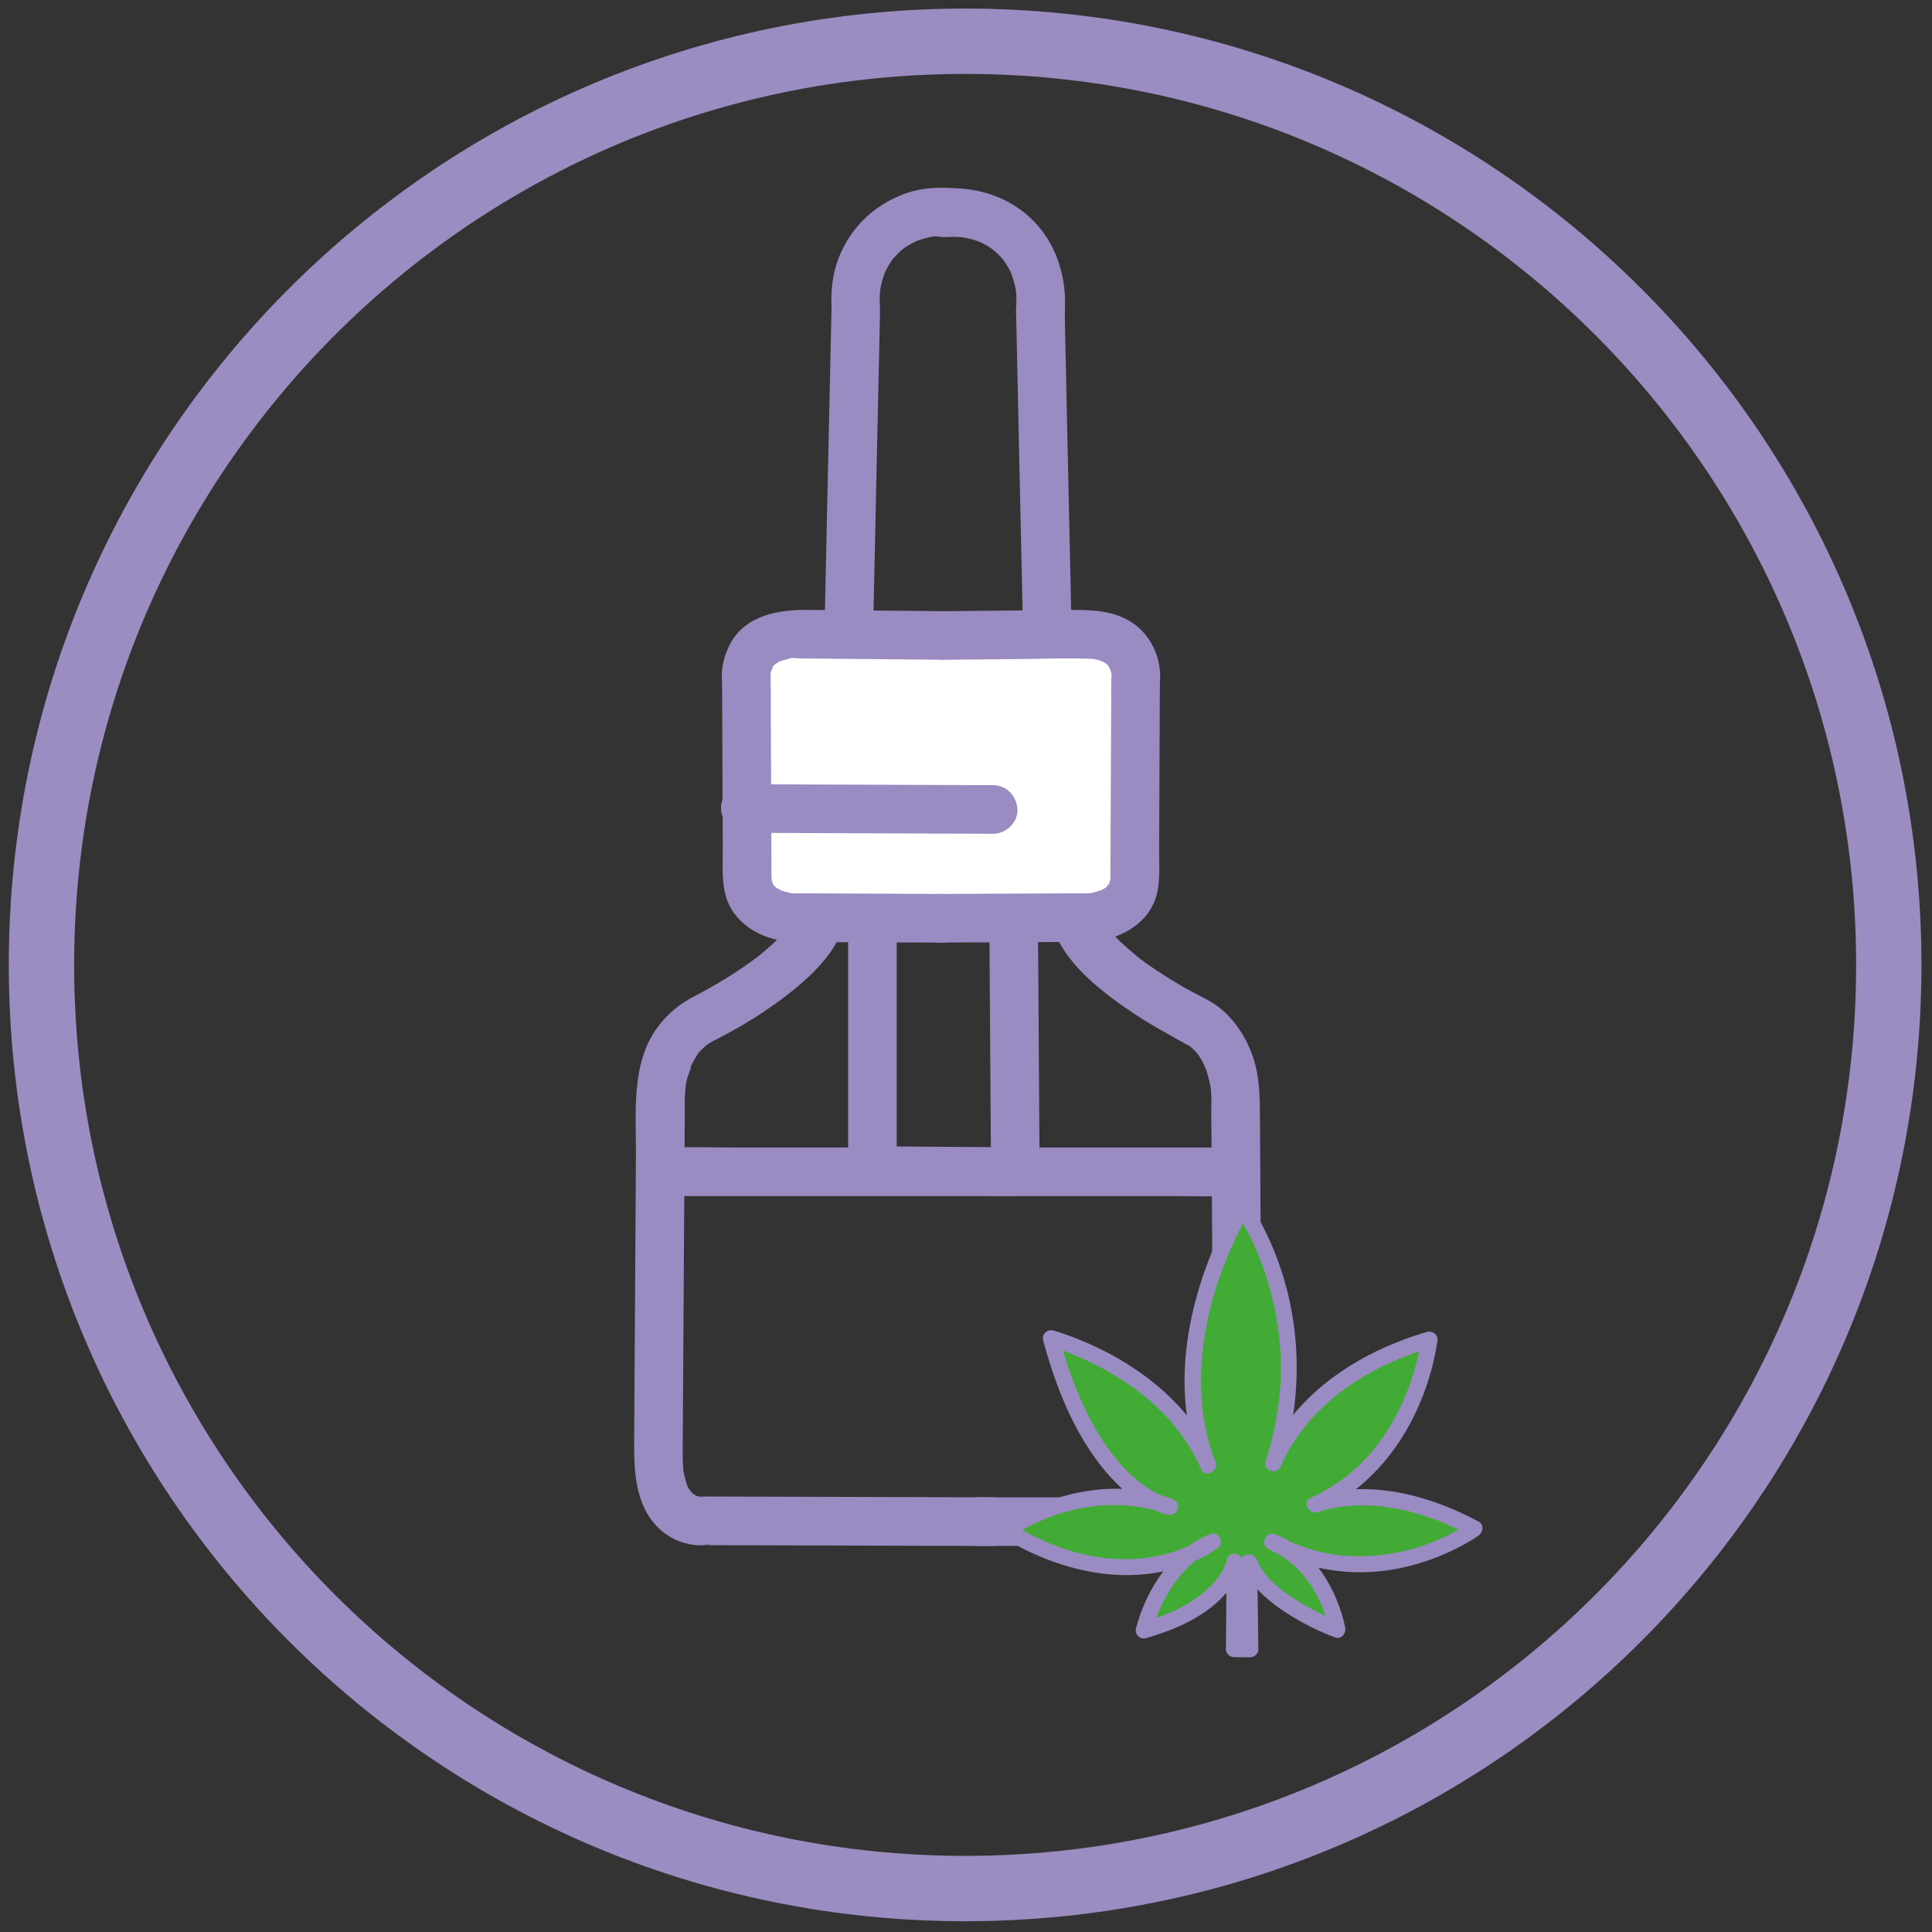 <?xml version="1.0" encoding="UTF-8"?>
<svg id="Konopné_oleje_a_masti" xmlns="http://www.w3.org/2000/svg" viewBox="0 0 1431.5 1431.5">
  <rect x="0" y="0" width="1431.5" height="1431.5" fill="#333333" stroke="none"/>
  <defs>
    <style>
      .cls-1 {
        fill: #42ab36;
      }

      .cls-2 {
        fill: #fff;
      }

      .cls-3 {
        fill: #9b8cc2;
      }

      .cls-4 {
        fill: #9a8cc2;
      }
    </style>
  </defs>
  <path class="cls-3" d="M715.11,6.34C323.76,6.34,6.51,323.59,6.51,714.93s317.25,708.59,708.59,708.59,708.59-317.25,708.59-708.59S1106.45,6.34,715.11,6.34ZM715.11,1375.1c-364.6,0-660.17-295.57-660.17-660.17S350.5,54.76,715.11,54.76s660.17,295.57,660.17,660.17-295.57,660.17-660.17,660.17Z"/>
  <path class="cls-4" d="M724.17,1145.43h145.24c3.39,0,7.63.63,10.94,0h.99c-4.37-.92-3.7-.92,2,0,.03,0,.06,0,.09.01.19.01.39.04.58.05.83.04,1.66.06,2.5.03,4.34-.17,8.86-.8,12.98-2.25,14.56-5.09,24.23-15.99,29.98-30.05,6.17-15.08,5.64-31.57,5.54-47.56-.11-18.49-.23-36.98-.34-55.48-.3-49.17-.61-98.34-.91-147.51-.08-13.7-.17-27.4-.25-41.1-.09-14.51-1.15-28.95-6.65-42.57-6.54-16.18-17.27-30.36-33.02-38.59-6.27-3.27-12.53-6.51-18.65-10.06-5.54-3.21-11-6.57-16.35-10.09-2.91-1.91-5.78-3.87-8.62-5.88-1.38-.98-2.75-1.97-4.12-2.98-.76-.56-1.52-1.14-2.28-1.7-3.27-2.43,1.29,1.11.02.02-5.62-4.81-11.33-9.38-16.51-14.69-2.4-2.46-4.5-5.18-6.85-7.67-1.68-1.78,2.68,3.7.57.75-.4-.56-.81-1.1-1.21-1.67-1.15-1.64-2.25-3.32-3.25-5.05-.73-1.25-1.36-2.55-2.04-3.83-1.89-3.52,1.27,3.98-.18-.41-.47-1.43-.94-2.84-1.28-4.31-.13-.57-.21-1.17-.36-1.73-.94-3.31.5,4.74.19,1.33-.88-9.69-7.53-18-18-18h-14.47l18,18c-.43-19.83-.86-39.66-1.29-59.49-.97-44.82-1.95-89.63-2.92-134.45-1.06-48.85-2.12-97.69-3.19-146.54-.68-31.45-1.37-62.9-2.05-94.35-.15-6.85.45-13.91-.09-20.7-1.6-20.12-9.18-39.21-23.59-53.66-14.83-14.87-35.02-22.8-55.83-23.7-5.36-.23-10.51.35-15.81,1.08-9.36,1.3-15.29,13.73-12.57,22.14,3.33,10.28,12.11,13.96,22.14,12.57-8.76,1.21-2.49.34-.33.23,2.85-.15,5.7-.11,8.54.09.7.05,1.39.13,2.09.18,3.77.27-3.41-.78-.89-.14,1.76.45,3.6.64,5.37,1.07,1.92.46,3.82,1.01,5.69,1.64,1.09.37,2.17.78,3.25,1.19-2.95-1.14-.5-.18.98.58,1.81.93,3.58,1.94,5.3,3.05-.16-.1,4.1,2.84,2.11,1.38s2.24,1.93,2.05,1.77c1.65,1.48,3.22,3.05,4.7,4.69-.08-.08,3.2,3.92,1.59,1.81-1.4-1.83,1,1.5,1.24,1.87,1.32,2,2.51,4.09,3.59,6.23.41.82.77,1.67,1.18,2.49-1.75-3.48-.61-1.53-.3-.6,1.28,3.86,2.48,7.68,3.21,11.69.92,5.06-.15-3.17.16.92.1,1.37.24,2.74.29,4.12.09,2.26.09,4.53-.06,6.79-.06.91-.18,1.82-.2,2.73-.05,2.15.09,4.31.14,6.46.64,29.3,1.27,58.6,1.91,87.9,1.03,47.36,2.06,94.72,3.09,142.09.99,45.47,1.98,90.95,2.97,136.42.5,23.13.52,46.33,1.51,69.45.01.34.01.67.02,1.01.21,9.73,8.08,18,18,18h14.47l-18-18c2.95,32.58,30.6,55.69,55.59,73.34,10.22,7.22,20.91,13.78,31.87,19.8,5.8,3.19,11.7,6.79,17.58,9.76,2.21,1.12-3.06-2.84-.21-.12.59.56,1.22,1.07,1.81,1.63,1.44,1.37,2.73,2.85,4.07,4.33,1.86,2.06-.95-.69-.67-.9.01-.01,1.15,1.64,1.31,1.87,1.25,1.86,2.38,3.8,3.41,5.79.65,1.25,1.07,2.78,1.87,3.94-2.46-3.59-.86-2.04-.25-.35.24.65.46,1.31.68,1.97,1.03,3.11,1.85,6.3,2.5,9.51.26,1.32.44,2.66.7,3.98.46,2.31-.54-5.07-.24-1.88.05.52.12,1.05.18,1.57.23,2.23.38,4.46.44,6.7.05,1.8-.02,3.59-.05,5.38-.13,9.08.11,18.18.17,27.27.29,46.65.58,93.3.86,139.95.19,31.04.62,62.09.57,93.13,0,2.66-.08,5.33-.27,7.99-.09,1.2-.24,2.4-.33,3.6-.21,2.86.87-4.33,0-.1-.42,2-.77,4.01-1.3,5.98-.47,1.77-1.08,3.47-1.67,5.2-.92,2.7,2-3.57-.17.16-.74,1.27-1.47,2.53-2.24,3.79-2.25,3.7,3.02-2.95-.38.36-.76.74-1.6,1.46-2.33,2.22-1.62,1.68,1.99-1.54,2.06-1.56-.53.17-1.11.8-1.6,1.08-.7.4-1.43.78-2.13,1.2-2.95,1.77,4.96-1.54.68-.3-1.37.4-2.92.59-4.24,1.06-1.49.54,5.79-.39,2.56-.36-.62,0-1.24.09-1.86.1-.67,0-1.37-.1-2.03-.06-.07,0-.42-.09-.48-.05l2.37.32c3.97.53,3.16.42-2.41-.32-1.97-.12-3.99,0-5.97,0h-153.19c-9.42,0-18.44,8.28-18,18,.44,9.75,7.91,18,18,18h0Z"/>
  <path class="cls-4" d="M735.42,1109.43c-53.29-.15-106.59-.3-159.88-.45-13.32-.04-26.65-.08-39.97-.11-3.33,0-6.66-.02-9.99-.03-1.32,0-2.68-.08-4-.01l-4.79.64c4.75-.62,6.32-.83,4.71-.63-.54-.02-1.1.11-1.65.1-1.02-.02-2.05-.12-3.06-.13-2.77-.03,5.62,1.18,2.5.32-.93-.26-1.88-.4-2.81-.67-.76-.23-1.5-.57-2.26-.78.92.25,4.44,2.29,1.42.49-.87-.52-1.76-1.17-2.66-1.63-2.42-1.24,3.11,2.89,1.79,1.4-.53-.6-1.25-1.08-1.83-1.65-.67-.66-3.17-3.81-1.11-1.01s-.48-.78-.96-1.57c-.14-.23-2.37-3.82-2.14-4.05.05-.05,1.59,4.49.48,1.05-.39-1.2-.83-2.39-1.18-3.61-.5-1.72-.91-3.45-1.25-5.21-.19-.94-.65-2.23-.56-3.17-.33,3.43.22,2.08.12.69-.26-3.63-.52-7.23-.52-10.87,0-2.96.04-5.93.05-8.89.11-17.38.21-34.77.32-52.15.31-50.1.62-100.2.93-150.31.09-14.98.18-29.97.28-44.95.01-2.07-.01-4.12-.05-6.19-.07-4.16.6-8.22.74-12.35-.22,6.43-.15,1.36.18-.38.26-1.39.56-2.78.89-4.15.78-3.24,2.9-6.96,3.21-10.21-.27,2.78-1.36,2.99-.56,1.34.48-.98.93-1.98,1.43-2.95.77-1.49,1.6-2.94,2.49-4.36.5-.8,1.06-1.57,1.57-2.37,1.84-2.87-.67,1-.74.87-.27-.46,4.29-4.75,4.8-5.23.59-.56,1.22-1.07,1.81-1.63,3-2.87-3.29,2,.3-.25,1.66-1.04,3.26-2.14,4.99-3.07.58-.31,1.18-.6,1.77-.9,7.74-3.95,15.35-8.13,22.8-12.61,13.28-8,26.03-16.89,37.94-26.83,11.54-9.63,22.87-21.08,29.83-34.55,4.11-7.95,6.39-15.69,7.19-24.57l-18,18h14.47c9.89,0,17.79-8.25,18-18,.42-19.13.83-38.26,1.25-57.39.95-43.7,1.9-87.41,2.85-131.11,1.05-48.2,2.1-96.4,3.14-144.61.71-32.68,1.42-65.37,2.13-98.05.11-5.16.32-10.28.04-15.42-.11-2.09-.11-4.19-.03-6.28.05-1.21.16-2.42.25-3.63.04-.57.45-3.91.03-.61-.43,3.36.15-.66.28-1.34.69-3.61,1.76-7.04,2.88-10.53.34-1.06,1.71-3.77-.07-.01.39-.83.77-1.67,1.18-2.49,1.07-2.14,2.27-4.23,3.59-6.23.55-.84,1.13-1.66,1.71-2.47-2.07,2.89,0,.08.6-.61,1.64-1.87,3.38-3.64,5.23-5.29.83-.75,1.69-1.49,2.57-2.18-2.55,2,.25-.07.93-.52,2.35-1.56,4.81-2.8,7.28-4.14.77-.42,3.18-1.22-.35.08.87-.32,1.73-.67,2.6-.97,2.08-.73,4.19-1.35,6.33-1.86,1.59-.38,3.2-.65,4.8-.97,3.9-.79-3.38.17-.86.1,1.04-.03,2.09-.2,3.13-.27,2.56-.17,5.13-.2,7.7-.07,2.2.1,8.85,1.01.02-.21,9.28,1.29,19.79-2.24,22.14-12.57,1.93-8.47-2.6-20.76-12.57-22.14-13.93-1.93-28.25-1.22-41.56,3.76-22.77,8.51-40.05,25.53-48.66,48.29-4.37,11.56-5.38,23.73-4.93,35.95.05,1.41-.05,2.85-.08,4.27-.61,27.86-1.21,55.71-1.82,83.57-1.04,47.87-2.08,95.75-3.12,143.62-1.01,46.55-2.02,93.09-3.04,139.64-.52,23.83-1.9,47.83-1.56,71.67,0,.35-.02.71-.02,1.06l18-18h-14.47c-10.38,0-17.12,8.29-18,18-.31,3.42,1.13-4.64.19-1.33-.16.56-.23,1.17-.36,1.73-.35,1.47-.81,2.88-1.28,4.31-1.47,4.45,1.89-3.37-.39.84-.85,1.57-1.66,3.14-2.6,4.67-.79,1.29-1.62,2.54-2.49,3.78-.59.83-1.3,1.63-1.83,2.49,2.28-3.69,1.67-2.11.86-1.17-2.61,3.03-5.24,6.02-8.08,8.84-2.54,2.52-5.18,4.94-7.88,7.28-1.3,1.12-2.61,2.23-3.94,3.32-.89.73-1.79,1.43-2.68,2.16-2.72,2.21,3.06-2.28.03,0-5.9,4.42-11.93,8.65-18.14,12.64-9.21,5.92-18.7,11.43-28.43,16.45-11.26,5.81-20.59,13.33-28.09,23.66-19.44,26.78-15.5,63.21-15.69,94.56-.31,50.12-.62,100.25-.93,150.37-.12,19.46-.24,38.92-.36,58.39-.11,18.08-.2,36.22,7.75,52.99,5.78,12.19,16.66,21.88,29.75,25.48,3.92,1.08,8.12,1.66,12.19,1.64.61,0,1.21-.05,1.81-.09.04,0,.09-.01.13-.02h.03c5.23-.86,6.36-.97,3.4-.32l-1.39.32c1.33,0,2.66,0,4,.01,2,0,4,.01,6,.02,53.96.15,107.92.31,161.88.46,13.32.04,26.65.08,39.97.11,9.42.03,18.43-8.3,18-18-.44-9.78-7.91-17.97-18-18h0Z"/>
  <path class="cls-4" d="M628.41,677.71v189.61c0,9.79,8.25,17.92,18,18,30.92.24,61.83.49,92.75.73,4.38.03,8.76.07,13.13.1,9.68.08,18.06-8.31,18-18-.14-21.55-.29-43.11-.43-64.66-.23-34.34-.46-68.68-.69-103.03-.05-7.87-.1-15.74-.16-23.61-.06-9.41-8.23-18.44-18-18-9.7.43-18.07,7.91-18,18,.14,21.55.29,43.11.43,64.66.23,34.34.46,68.68.69,103.03.05,7.87.1,15.74.16,23.61l18-18c-30.92-.24-61.83-.49-92.75-.73-4.38-.03-8.76-.07-13.13-.1l18,18v-189.61c0-9.42-8.28-18.44-18-18-9.75.44-18,7.91-18,18h0Z"/>
  <path class="cls-4" d="M915.57,850.22h-371.33c-17.12,0-34.33-.51-51.45,0-.25,0-.5,0-.74,0-9.42,0-18.44,8.28-18,18,.44,9.75,7.91,18,18,18h371.33c17.12,0,34.33.51,51.45,0,.25,0,.5,0,.74,0,9.42,0,18.44-8.28,18-18-.44-9.75-7.91-18-18-18h0Z"/>
  <g>
    <g>
      <path class="cls-2" d="M698.94,680.37l-111.44-.5s-34.48-1-33.86-31.08l-.62-143.37s-5.54-36.09,39.4-35.59l107.74,1"/>
      <path class="cls-4" d="M698.94,662.37c-33.41-.15-66.82-.3-100.23-.45-3.73-.02-7.49.11-11.22-.05-.48-.02-.96-.08-1.43-.1-.87-.03-3.35-.42.62.12,4.14.56.76.09-.19-.08-1.86-.34-3.7-.78-5.51-1.33-.97-.3-1.92-.67-2.89-.98-3.16-1.02,3.93,2.15.23.02-.98-.56-1.96-1.11-2.93-1.67-3.66-2.14,1.98,2.2.15.23-.79-.85-1.7-1.72-2.55-2.5-2.16-2,1.39,1.35,1.09,1.49-.12.05-1.45-2.3-1.52-2.4-.15-.24-.94-1.64-.88-1.75.14-.26,1.44,4.67.71,1.45-.2-.89-.47-3.66-1-4.26,1.35,1.5.2,3.59.28,1.24.03-.83-.03-1.71-.03-2.54,0-.08,0-.15,0-.23-.03-3.94-.03-7.88-.05-11.82-.17-38.85-.33-77.69-.5-116.54-.02-4.68.09-9.38-.06-14.06,0-.24,0-.48,0-.72-.08-1.63-.43-3.23-.65-4.85-.07-.49.53,6.51.56,4.08.03-2.06,0-4.14.02-6.2.03-3.01-1.01,5.25-.3,2.13.17-.76.28-1.53.46-2.29.19-.81.41-1.6.66-2.39.13-.41.3-.81.42-1.22.77-2.66-.66,1.81-.93,2.14.93-1.12,2.33-3.55,2.87-4.89-1.58,3.91-2.56,2.96-1.4,1.88.47-.44.88-.97,1.34-1.42.38-.38.8-.73,1.18-1.1,2.38-2.3-.99,1.18-1.33.99.15.09,2.78-1.73,3.06-1.9,3.84-2.3-2.61.69.19-.21,1.39-.45,2.75-.93,4.16-1.29.75-.19,1.52-.37,2.28-.52.6-.12,1.2-.23,1.81-.33,1.35-.22.82-.15-1.61.2,2.56-1.31,7.03-.41,10.02-.38,34.4.27,68.8.64,103.19.96,1.04,0,2.09.02,3.13.03,9.42.09,18.43-8.34,18-18-.44-9.83-7.91-17.91-18-18-34.03-.32-68.06-.63-102.08-.95-22.14-.21-46.66,4.35-57.61,26.16-3.95,7.87-6.16,16.95-5.61,25.79.08,1.29.28,2.57.46,3.85,1.07,7.94-.09-4.82-.3-1.88-.11,1.49.01,3.04.02,4.53.17,38.93.33,77.86.5,116.79.07,15.32-1.84,32.92,6.41,46.53,9.67,15.95,28.88,24.03,47.04,24.22,35.58.38,71.17.32,106.75.48,1.06,0,2.13,0,3.19.01,9.42.04,18.43-8.31,18-18-.44-9.79-7.91-17.95-18-18h0Z"/>
    </g>
    <g>
      <path class="cls-2" d="M695.47,680.38l111.44-.5s34.48-1,33.86-31.08l.62-143.37s5.54-36.09-39.4-35.59c-33.94.33-67.87.67-101.81,1"/>
      <path class="cls-4" d="M695.47,698.38c29.23-.13,58.47-.26,87.7-.39,8.35-.04,16.84.38,25.18-.21,21.6-1.52,44.11-13.78,49.07-36.45,2.29-10.49,1.39-22.06,1.44-32.73.08-17.82.15-35.65.23-53.47l.22-52.28.06-14.74c0-.59.3-2.05.01-2.59-.05-.1-.63,4.59-.64,4.67.22-1.61.5-3.35.67-4.97.06-.55.11-1.1.14-1.65.96-17.84-8.41-36.08-24.4-44.47-14.78-7.76-30.93-7.27-47.15-7.11-19.63.19-39.26.39-58.89.58-9.65.09-19.3.19-28.95.28-9.41.09-18.44,8.21-18,18,.43,9.67,7.91,18.1,18,18,18.96-.19,37.93-.37,56.89-.56,17.59-.17,35.28-.89,52.85-.11,2.22.1-1.64-.19-1.55-.24.27-.14,1.97.34,2.42.43,1.31.27,2.61.59,3.9.97,1.1.33,2.39,1.06,3.5,1.21-.06,0-3.4-1.77-2.04-.81.49.35,1.14.58,1.67.88.15.08,2.51,1.75,2.66,1.67-.2.11-3.53-3.12-1.64-1.26.29.28.61.54.91.82.67.62,1.24,1.37,1.92,1.98,1.62,1.44-2.5-3.99-.56-.67.61,1.05,2.81,5.56,1.39,2.15-1.46-3.5.45,1.61.73,2.71s.98,5.65.41,1.54c-.56-4-.06.3-.03,1.46.03,1.28-.34,2.81-.16,4.06.1.69.66-4.87.6-4.45-.12.91-.59,3.92-.64,4.83-.02.26,0,.52,0,.77-.14,3.54-.03,7.11-.05,10.65-.07,15.45-.13,30.91-.2,46.36-.12,28.27-.32,56.54-.36,84.82,0,.23,0,.46,0,.69,0,.44.01.89,0,1.33,0-.23-.09,2.47-.12,2.47-.21-.02.89-4.19.17-1.34-.29,1.14-.87,2.48-.97,3.63-.15,1.7.5-1.88.88-1.94-.09.01-.73,1.51-.88,1.75-.26.41-1.56,1.98-1.52,2.4-.21-2.14,2.73-2.9,1.09-1.49-.45.38-.82.89-1.24,1.3-.5.49-3.48,3-.86.89,2.6-2.09-.34.12-1.02.54-.84.51-1.72.93-2.58,1.41-3.18,1.78,4.03-1.32.6-.21-3.07.99-6.06,1.84-9.24,2.46-3.88.76,5.09-.32,1.42-.2-.52.02-1.03.09-1.55.11-.65.03-1.3,0-1.95.01-4.92.03-9.85.04-14.77.07-30.86.14-61.72.28-92.57.42-.73,0-1.46,0-2.19,0-9.41.04-18.44,8.25-18,18,.44,9.72,7.91,18.05,18,18h0Z"/>
    </g>
  </g>
  <path class="cls-4" d="M552.22,617.07c20.63.08,41.25.16,61.88.24,32.94.13,65.88.25,98.82.38,7.65.03,15.3.06,22.95.09,9.42.04,18.43-8.3,18-18-.44-9.78-7.91-17.96-18-18-20.63-.08-41.25-.16-61.88-.24-32.94-.13-65.88-.25-98.82-.38-7.65-.03-15.3-.06-22.95-.09-9.42-.04-18.43,8.3-18,18,.44,9.78,7.91,17.96,18,18h0Z"/>
  <g>
    <path class="cls-1" d="M895.24,1085.66s-37.65-77.53,24.6-189.73c.23-.41.45-.82.68-1.23,0,0,58.69,81.26,23.02,189.6,0,0,22.12-65.01,115.57-91.64,0,0-9.93,88.93-84.87,122.34,0,0,46.95-20.77,118.27,17.61,0,0-71.78,52.37-149.87,9.93,0,0,37.92,13.09,48.3,65.01,0,0-53.27-19.41-65.46-50.11l.9,64.55-12.05-.07.57-64.74s-5.52,33.43-67.43,50.86c0,0,13.6-51.57,51.14-65.73,0,0-60.98,47.91-152.73-8.35,0,0,60.28-41.52,121.22-17.41,0,0-56.93-8.04-88.41-124.91,0,0,85.41,22.29,116.54,94.02Z"/>
    <path class="cls-4" d="M900.43,1082.63c-.08-.17-.16-.33-.23-.5-.82-1.81.4,1.13-.22-.52-.79-2.07-1.58-4.13-2.27-6.24-2.56-7.79-4.38-15.83-5.66-23.92-4.51-28.58-1.68-58.21,5.72-86.05,6.3-23.7,16.01-46.28,27.94-67.67h-10.36c7.06,9.81,12.48,21.17,17.04,32.3,11.26,27.49,17.06,57.11,16.64,86.82-.32,22.44-4.33,44.53-11.26,65.86-2.4,7.38,9.08,10.45,11.57,3.19.2-.58.44-1.15.66-1.72.45-1.14-.59,1.22.3-.69.45-.96.88-1.92,1.35-2.86,2.81-5.72,6.14-11.19,9.8-16.4,12.62-17.99,29.66-32.79,48.43-44.07,15.89-9.56,33.04-16.56,50.84-21.7-2.53-1.93-5.06-3.86-7.6-5.79-.01.09-.11.5-.07.54-.24-.24.31-2.01.09-.73-.07.42-.12.84-.19,1.25-.36,2.21-.75,4.41-1.21,6.6-1.57,7.63-3.65,15.17-6.15,22.54-7.34,21.66-18.72,42.28-34.57,58.87-11.37,11.91-24.81,21.29-39.81,28.07-7.06,3.19-.93,13.42,6.06,10.36-2.88,1.26.16-.02.94-.29,2.08-.72,4.21-1.3,6.35-1.82,7.25-1.75,14.61-2.52,22.07-2.66,29.1-.56,57.41,8.82,82.86,22.37v-10.36c-26.5,19.24-62.74,28.15-95,25.11-17.14-1.61-33.68-7.08-48.82-15.18-1.54,3.66-3.08,7.31-4.62,10.97,1.24.44,1.01.42.45.16,1.38.64,2.75,1.3,4.09,2.03,4.72,2.57,9.09,5.7,13.07,9.3,14.35,13,22.62,30.56,26.5,49.32l7.38-7.38c-8.31-3.04-17.28-7.48-25.77-12.38-13.61-7.86-29.25-18.42-35.5-33.53-2.4-5.82-11.89-5.74-11.79,1.6.3,21.52.6,43.04.9,64.55l6-6c-4.02-.02-8.04-.05-12.05-.07l6,6c.19-21.58.38-43.16.57-64.74.06-6.56-10.62-8.42-11.79-1.6-.08.47-.19.96-.34,1.42-.16.51-.32,1.01-.48,1.52-.29.91-.81,2.05-.4,1.13-1.98,4.5-4.68,8.66-7.73,12.18-13.86,16.02-34.36,24.72-54.28,30.42l7.38,7.38c6.48-24.35,22.56-52.02,46.95-61.54-1.95-3.34-3.89-6.69-5.84-10.03,2.31-1.81.16-.16-.65.39-1.57,1.06-3.19,2.05-4.83,2.99-5.83,3.33-11.49,5.79-17.76,7.87-21.73,7.23-45.12,7.68-67.37,2.6-19.54-4.46-37.77-12.77-54.85-23.14v10.36c33.08-22.68,78.84-31.39,116.6-16.81,1.06-3.86,2.13-7.71,3.19-11.57-1.95-.28-3.88-.94-5.73-1.61-.59-.21-3.25-1.31-1.6-.6-1.27-.55-2.53-1.14-3.77-1.77-2.86-1.45-5.62-3.1-8.29-4.89-17.8-11.96-31.63-31.42-41.78-50.77-10.14-19.34-17.33-40.05-23.05-61.09l-7.38,7.38c10.06,2.64,19.87,6.73,29.24,11.17,21.2,10.05,41.05,23.29,57.25,40.36,11.06,11.66,19.99,25.02,26.47,39.73,3.11,7.05,13.45.95,10.36-6.06-19.97-45.36-63.1-76.46-108.64-93.05-3.78-1.38-7.6-2.71-11.49-3.74-4.42-1.16-8.59,2.93-7.38,7.38,9.24,34.01,22.51,68.14,45.07,95.67,10.69,13.04,23.99,24.7,39.78,31.04,2.47.99,5.09,2,7.75,2.39,7.6,1.1,10.5-8.75,3.19-11.57-27.64-10.67-58.1-9.48-86.04-.53-13.75,4.41-27.83,10.34-39.81,18.55-3.69,2.53-4.04,7.91,0,10.36,44.72,27.16,101.9,39.73,150.09,13.78,3.47-1.87,6.81-3.94,9.92-6.37,4.66-3.64-.4-12.15-5.84-10.03-28.56,11.15-47.67,41.12-55.33,69.92-1.16,4.37,2.94,8.65,7.38,7.38,21.76-6.23,44.44-16,59.58-33.51,5.11-5.9,10.69-13.6,12.04-21.54l-11.79-1.6c-.19,21.58-.38,43.16-.57,64.74-.03,3.26,2.77,5.98,6,6,4.02.02,8.04.05,12.05.07,3.21.02,6.05-2.76,6-6-.3-21.52-.6-43.04-.9-64.55-3.93.53-7.86,1.06-11.79,1.6,7.3,17.69,23.05,30.05,39.1,39.58,9.67,5.75,19.97,10.84,30.55,14.72,4.61,1.69,8.23-3.29,7.38-7.38-5.83-28.15-23.77-59.15-52.49-69.2-6.43-2.25-10.59,7.78-4.62,10.97,26.94,14.42,57.08,20.1,87.38,15.98,20.31-2.76,40.12-9.53,58.06-19.45,3.58-1.98,7.18-4.06,10.5-6.47s4.31-8.06,0-10.36c-27.27-14.53-57.72-24.61-88.91-24.01-11.8.23-24.49,1.61-35.42,6.41,2.02,3.45,4.04,6.91,6.06,10.36,46-20.8,75.05-66.35,85.6-114.55.94-4.28,1.75-8.61,2.24-12.97.44-3.92-4.18-6.77-7.6-5.79-46.61,13.46-92.7,41.72-115.44,86.11-1.61,3.14-3.17,6.38-4.32,9.72,3.86,1.06,7.71,2.13,11.57,3.19,19.52-60.08,14.15-127.09-16.5-182.57-2.19-3.97-4.48-7.97-7.13-11.66-2.52-3.5-8-4.24-10.36,0-30.47,54.66-48.93,122.77-29.97,184.51,1.3,4.23,2.76,8.51,4.69,12.51,3.36,6.95,13.71.87,10.36-6.06Z"/>
  </g>
</svg>